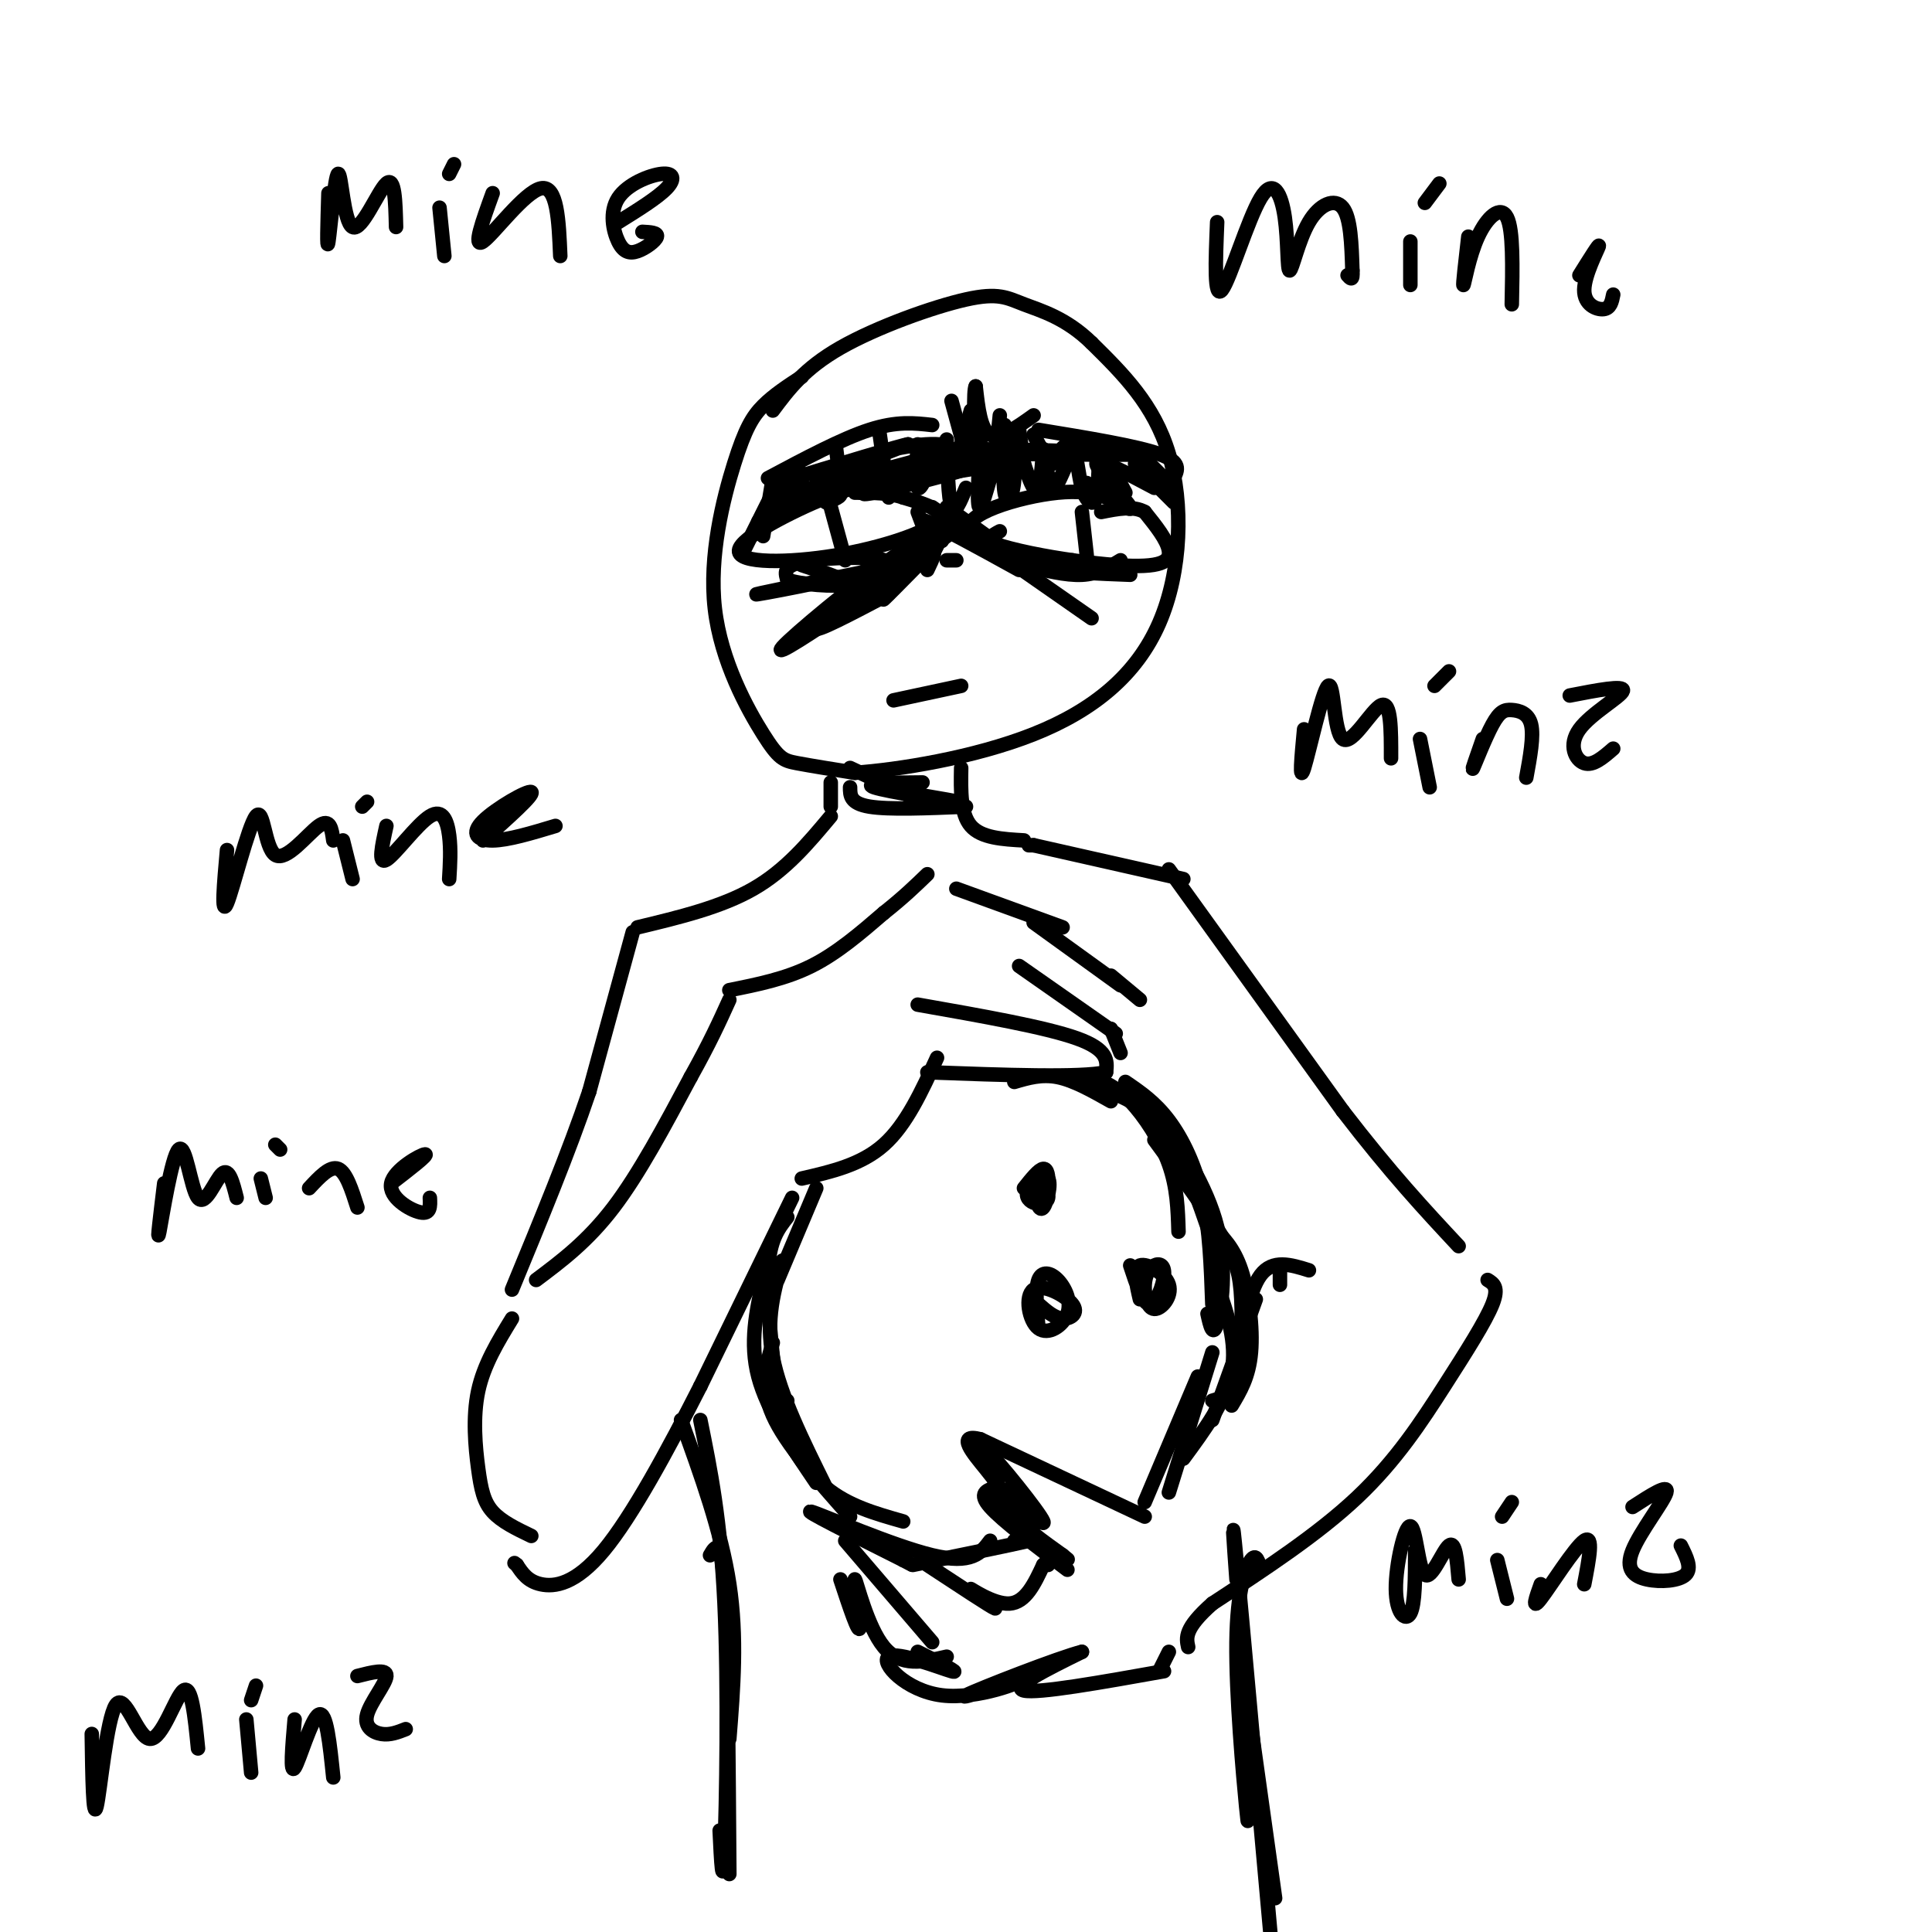 <svg viewBox='0 0 400 400' version='1.1' xmlns='http://www.w3.org/2000/svg' xmlns:xlink='http://www.w3.org/1999/xlink'><g fill='none' stroke='rgb(0,0,0)' stroke-width='3' stroke-linecap='round' stroke-linejoin='round'><path d='M166,78c-2.894,1.888 -5.789,3.776 -8,6c-2.211,2.224 -3.739,4.784 -6,12c-2.261,7.216 -5.256,19.089 -4,30c1.256,10.911 6.761,20.861 10,26c3.239,5.139 4.211,5.468 7,6c2.789,0.532 7.394,1.266 12,2'/><path d='M177,160c8.743,-0.593 24.601,-3.077 37,-8c12.399,-4.923 21.338,-12.287 26,-23c4.662,-10.713 5.046,-24.775 2,-35c-3.046,-10.225 -9.523,-16.612 -16,-23'/><path d='M226,71c-5.289,-5.191 -10.510,-6.670 -14,-8c-3.490,-1.330 -5.247,-2.512 -12,-1c-6.753,1.512 -18.501,5.718 -26,10c-7.499,4.282 -10.750,8.641 -14,13'/><path d='M172,162c0.000,0.000 0.000,5.000 0,5'/><path d='M172,169c-4.667,5.583 -9.333,11.167 -16,15c-6.667,3.833 -15.333,5.917 -24,8'/><path d='M131,193c0.000,0.000 -9.000,33.000 -9,33'/><path d='M122,226c-4.167,12.333 -10.083,26.667 -16,41'/><path d='M111,265c5.333,-4.000 10.667,-8.000 16,-15c5.333,-7.000 10.667,-17.000 16,-27'/><path d='M143,223c4.000,-7.167 6.000,-11.583 8,-16'/><path d='M151,205c5.833,-1.167 11.667,-2.333 17,-5c5.333,-2.667 10.167,-6.833 15,-11'/><path d='M183,189c4.000,-3.167 6.500,-5.583 9,-8'/><path d='M198,184c0.000,0.000 22.000,8.000 22,8'/><path d='M190,208c13.250,2.333 26.500,4.667 33,7c6.500,2.333 6.250,4.667 6,7'/><path d='M229,222c-5.167,1.167 -21.083,0.583 -37,0'/><path d='M194,219c-3.167,6.917 -6.333,13.833 -11,18c-4.667,4.167 -10.833,5.583 -17,7'/><path d='M214,191c0.000,0.000 18.000,13.000 18,13'/><path d='M230,202c0.000,0.000 6.000,5.000 6,5'/><path d='M211,200c0.000,0.000 20.000,14.000 20,14'/><path d='M230,213c0.000,0.000 2.000,5.000 2,5'/><path d='M164,248c0.000,0.000 -19.000,39.000 -19,39'/><path d='M145,287c-6.750,13.262 -14.125,26.917 -20,34c-5.875,7.083 -10.250,7.595 -13,7c-2.750,-0.595 -3.875,-2.298 -5,-4'/><path d='M107,324c-0.833,-0.667 -0.417,-0.333 0,0'/><path d='M106,273c-2.917,4.768 -5.833,9.536 -7,15c-1.167,5.464 -0.583,11.625 0,16c0.583,4.375 1.167,6.964 3,9c1.833,2.036 4.917,3.518 8,5'/><path d='M199,159c-0.083,4.750 -0.167,9.500 2,12c2.167,2.500 6.583,2.750 11,3'/><path d='M213,175c0.000,0.000 1.000,0.000 1,0'/><path d='M214,175c0.000,0.000 31.000,7.000 31,7'/><path d='M242,180c0.000,0.000 36.000,50.000 36,50'/><path d='M278,230c10.000,13.000 17.000,20.500 24,28'/><path d='M308,265c1.196,0.744 2.393,1.488 1,5c-1.393,3.512 -5.375,9.792 -10,17c-4.625,7.208 -9.893,15.345 -18,23c-8.107,7.655 -19.054,14.827 -30,22'/><path d='M251,332c-5.833,5.167 -5.417,7.083 -5,9'/><path d='M169,246c0.000,0.000 -8.000,19.000 -8,19'/><path d='M163,252c-1.833,2.333 -3.667,4.667 -4,11c-0.333,6.333 0.833,16.667 2,27'/><path d='M158,265c-1.417,6.500 -2.833,13.000 -1,20c1.833,7.000 6.917,14.500 12,22'/><path d='M210,224c2.833,-0.833 5.667,-1.667 9,-1c3.333,0.667 7.167,2.833 11,5'/><path d='M226,223c2.533,0.978 5.067,1.956 8,5c2.933,3.044 6.267,8.156 8,13c1.733,4.844 1.867,9.422 2,14'/><path d='M233,224c3.067,2.089 6.133,4.178 9,8c2.867,3.822 5.533,9.378 7,16c1.467,6.622 1.733,14.311 2,22'/><path d='M239,236c5.464,7.429 10.929,14.857 14,20c3.071,5.143 3.750,8.000 4,13c0.250,5.000 0.071,12.143 -1,16c-1.071,3.857 -3.036,4.429 -5,5'/><path d='M252,266c2.083,6.000 4.167,12.000 3,18c-1.167,6.000 -5.583,12.000 -10,18'/><path d='M251,280c0.000,0.000 -9.000,29.000 -9,29'/><path d='M248,285c0.000,0.000 -11.000,26.000 -11,26'/><path d='M265,263c0.000,0.000 0.000,3.000 0,3'/><path d='M271,263c-3.750,-1.167 -7.500,-2.333 -10,1c-2.500,3.333 -3.750,11.167 -5,19'/><path d='M260,269c0.000,0.000 -9.000,25.000 -9,25'/><path d='M242,342c0.000,0.000 -2.000,4.000 -2,4'/><path d='M241,346c-13.083,2.333 -26.167,4.667 -29,4c-2.833,-0.667 4.583,-4.333 12,-8'/><path d='M224,342c-4.443,1.071 -21.550,7.748 -24,9c-2.450,1.252 9.758,-2.921 11,-3c1.242,-0.079 -8.482,3.938 -16,3c-7.518,-0.938 -12.832,-6.829 -11,-8c1.832,-1.171 10.809,2.380 13,3c2.191,0.620 -2.405,-1.690 -7,-4'/><path d='M237,314c0.000,0.000 -34.000,-16.000 -34,-16'/><path d='M203,298c-5.250,-1.410 -1.375,3.066 1,6c2.375,2.934 3.249,4.326 2,2c-1.249,-2.326 -4.622,-8.369 -2,-6c2.622,2.369 11.239,13.150 12,15c0.761,1.850 -6.334,-5.233 -9,-7c-2.666,-1.767 -0.905,1.781 2,5c2.905,3.219 6.952,6.110 11,9'/><path d='M220,322c1.833,1.500 0.917,0.750 0,0'/><path d='M206,308c-1.750,0.583 -3.500,1.167 -1,4c2.500,2.833 9.250,7.917 16,13'/><path d='M210,319c3.250,-0.417 6.500,-0.833 3,0c-3.500,0.833 -13.750,2.917 -24,5'/><path d='M205,319c-1.867,2.489 -3.733,4.978 -12,3c-8.267,-1.978 -22.933,-8.422 -25,-9c-2.067,-0.578 8.467,4.711 19,10'/><path d='M187,323c3.167,1.667 1.583,0.833 0,0'/><path d='M175,319c0.000,0.000 18.000,21.000 18,21'/><path d='M192,324c6.679,4.393 13.357,8.786 14,9c0.643,0.214 -4.750,-3.750 -5,-4c-0.250,-0.250 4.643,3.214 8,3c3.357,-0.214 5.179,-4.107 7,-8'/><path d='M216,324c1.333,-1.333 1.167,-0.667 1,0'/><path d='M174,327c1.905,5.762 3.810,11.524 4,10c0.190,-1.524 -1.333,-10.333 -1,-10c0.333,0.333 2.524,9.810 6,14c3.476,4.190 8.238,3.095 13,2'/><path d='M214,247c0.610,1.984 1.220,3.968 2,3c0.780,-0.968 1.731,-4.889 1,-6c-0.731,-1.111 -3.145,0.587 -4,2c-0.855,1.413 -0.152,2.542 1,3c1.152,0.458 2.753,0.244 3,-1c0.247,-1.244 -0.862,-3.519 -2,-4c-1.138,-0.481 -2.306,0.832 -2,2c0.306,1.168 2.088,2.191 3,2c0.912,-0.191 0.956,-1.595 1,-3'/><path d='M217,245c0.111,-1.311 -0.111,-3.089 -1,-3c-0.889,0.089 -2.444,2.044 -4,4'/><path d='M234,262c1.308,3.980 2.616,7.961 4,8c1.384,0.039 2.843,-3.863 3,-6c0.157,-2.137 -0.989,-2.508 -2,-2c-1.011,0.508 -1.887,1.896 -2,4c-0.113,2.104 0.537,4.925 2,5c1.463,0.075 3.740,-2.595 3,-5c-0.740,-2.405 -4.497,-4.544 -6,-4c-1.503,0.544 -0.751,3.772 0,7'/><path d='M215,270c1.649,1.449 3.299,2.898 5,3c1.701,0.102 3.454,-1.142 2,-3c-1.454,-1.858 -6.113,-4.330 -8,-3c-1.887,1.330 -1.000,6.461 1,8c2.000,1.539 5.113,-0.515 6,-3c0.887,-2.485 -0.454,-5.400 -2,-7c-1.546,-1.600 -3.299,-1.886 -4,0c-0.701,1.886 -0.351,5.943 0,10'/><path d='M184,100c-3.029,0.100 -6.057,0.201 -13,3c-6.943,2.799 -17.799,8.297 -18,11c-0.201,2.703 10.254,2.612 20,1c9.746,-1.612 18.785,-4.746 21,-7c2.215,-2.254 -2.392,-3.627 -7,-5'/><path d='M187,103c-2.833,-1.000 -6.417,-1.000 -10,-1'/><path d='M172,105c0.000,0.000 3.000,11.000 3,11'/><path d='M229,102c1.440,1.255 2.880,2.509 2,2c-0.880,-0.509 -4.081,-2.783 -12,-2c-7.919,0.783 -20.556,4.622 -18,8c2.556,3.378 20.303,6.294 30,7c9.697,0.706 11.342,-0.798 11,-3c-0.342,-2.202 -2.671,-5.101 -5,-8'/><path d='M237,106c-2.333,-1.333 -5.667,-0.667 -9,0'/><path d='M224,106c0.000,0.000 1.000,9.000 1,9'/><path d='M159,99c7.667,-4.083 15.333,-8.167 21,-10c5.667,-1.833 9.333,-1.417 13,-1'/><path d='M215,89c10.167,1.667 20.333,3.333 25,5c4.667,1.667 3.833,3.333 3,5'/><path d='M199,142c0.000,0.000 -14.000,3.000 -14,3'/><path d='M162,261c-1.750,6.083 -3.500,12.167 -2,20c1.500,7.833 6.250,17.417 11,27'/><path d='M160,278c-1.333,4.500 -2.667,9.000 0,15c2.667,6.000 9.333,13.500 16,21'/><path d='M163,290c-1.067,0.822 -2.133,1.644 -1,5c1.133,3.356 4.467,9.244 9,13c4.533,3.756 10.267,5.378 16,7'/><path d='M227,225c5.000,1.833 10.000,3.667 14,9c4.000,5.333 7.000,14.167 10,23'/><path d='M239,229c5.444,8.289 10.889,16.578 13,25c2.111,8.422 0.889,16.978 0,20c-0.889,3.022 -1.444,0.511 -2,-2'/><path d='M251,254c2.222,2.156 4.444,4.311 6,9c1.556,4.689 2.444,11.911 2,17c-0.444,5.089 -2.222,8.044 -4,11'/><path d='M141,294c4.167,11.500 8.333,23.000 10,34c1.667,11.000 0.833,21.500 0,32'/><path d='M145,294c2.089,10.289 4.178,20.578 5,38c0.822,17.422 0.378,41.978 0,51c-0.378,9.022 -0.689,2.511 -1,-4'/><path d='M147,322c1.167,-2.000 2.333,-4.000 3,7c0.667,11.000 0.833,35.000 1,59'/><path d='M261,325c-0.446,-1.738 -0.893,-3.476 -2,-2c-1.107,1.476 -2.875,6.167 -3,17c-0.125,10.833 1.393,27.810 2,34c0.607,6.190 0.304,1.595 0,-3'/><path d='M256,327c-0.583,-8.083 -1.167,-16.167 0,-4c1.167,12.167 4.083,44.583 7,77'/><path d='M257,343c0.000,0.000 7.000,50.000 7,50'/><path d='M176,159c0.000,0.000 17.000,8.000 17,8'/><path d='M176,163c0.000,1.667 0.000,3.333 4,4c4.000,0.667 12.000,0.333 20,0'/><path d='M187,164c6.756,1.156 13.511,2.311 11,2c-2.511,-0.311 -14.289,-2.089 -17,-3c-2.711,-0.911 3.644,-0.956 10,-1'/><path d='M197,83c0.000,0.000 3.000,11.000 3,11'/><path d='M214,86c-3.500,2.500 -7.000,5.000 -9,4c-2.000,-1.000 -2.500,-5.500 -3,-10'/><path d='M202,80c-0.500,0.833 -0.250,7.917 0,15'/><path d='M201,85c0.000,0.000 -2.000,7.000 -2,7'/><path d='M207,86c0.000,0.000 -1.000,10.000 -1,10'/><path d='M208,88c0.000,0.000 -2.000,7.000 -2,7'/><path d='M204,98c0.000,0.000 1.000,1.000 1,1'/><path d='M207,91c0.000,0.000 0.000,5.000 0,5'/><path d='M211,89c0.000,0.000 1.000,7.000 1,7'/><path d='M214,90c1.600,3.000 3.200,6.000 4,6c0.800,0.000 0.800,-3.000 3,-4c2.200,-1.000 6.600,0.000 11,1'/><path d='M216,94c-4.863,-0.038 -9.726,-0.076 -3,0c6.726,0.076 25.040,0.266 23,0c-2.040,-0.266 -24.433,-0.989 -35,-1c-10.567,-0.011 -9.306,0.689 -4,1c5.306,0.311 14.659,0.232 14,1c-0.659,0.768 -11.329,2.384 -22,4'/><path d='M189,99c-7.057,1.750 -13.701,4.126 -8,3c5.701,-1.126 23.746,-5.752 21,-6c-2.746,-0.248 -26.283,3.884 -29,4c-2.717,0.116 15.385,-3.783 21,-6c5.615,-2.217 -1.258,-2.751 -9,-1c-7.742,1.751 -16.355,5.786 -16,6c0.355,0.214 9.677,-3.393 19,-7'/><path d='M188,92c-1.333,0.167 -14.167,4.083 -27,8'/><path d='M161,100c0.000,0.000 -7.000,14.000 -7,14'/><path d='M160,99c0.000,0.000 -2.000,12.000 -2,12'/><path d='M173,92c0.000,0.000 1.000,8.000 1,8'/><path d='M182,89c0.000,0.000 2.000,14.000 2,14'/><path d='M190,92c-0.250,4.167 -0.500,8.333 0,9c0.500,0.667 1.750,-2.167 3,-5'/><path d='M196,91c0.167,6.167 0.333,12.333 1,14c0.667,1.667 1.833,-1.167 3,-4'/><path d='M203,91c-0.441,7.547 -0.882,15.094 0,14c0.882,-1.094 3.087,-10.827 4,-12c0.913,-1.173 0.535,6.216 1,9c0.465,2.784 1.774,0.963 2,-3c0.226,-3.963 -0.632,-10.067 0,-9c0.632,1.067 2.752,9.305 4,11c1.248,1.695 1.624,-3.152 2,-8'/><path d='M216,93c0.539,1.094 0.887,7.827 2,8c1.113,0.173 2.992,-6.216 4,-7c1.008,-0.784 1.147,4.037 2,7c0.853,2.963 2.422,4.067 3,2c0.578,-2.067 0.165,-7.305 1,-8c0.835,-0.695 2.917,3.152 5,7'/><path d='M196,116c0.000,0.000 2.000,0.000 2,0'/><path d='M195,112c-2.833,-2.500 -5.667,-5.000 -3,-4c2.667,1.000 10.833,5.500 19,10'/><path d='M193,105c0.000,0.000 33.000,23.000 33,23'/><path d='M196,105c0.000,0.000 18.000,13.000 18,13'/><path d='M190,106c0.000,0.000 3.000,8.000 3,8'/><path d='M196,111c0.000,0.000 -17.000,12.000 -17,12'/><path d='M193,113c-1.022,-0.933 -2.044,-1.867 -9,3c-6.956,4.867 -19.844,15.533 -22,18c-2.156,2.467 6.422,-3.267 15,-9'/><path d='M187,116c-8.750,6.417 -17.500,12.833 -18,14c-0.500,1.167 7.250,-2.917 15,-7'/><path d='M191,116c-4.378,4.444 -8.756,8.889 -8,8c0.756,-0.889 6.644,-7.111 9,-9c2.356,-1.889 1.178,0.556 0,3'/><path d='M196,109c0.000,0.000 -3.000,6.000 -3,6'/><path d='M181,117c0.000,0.000 -6.000,4.000 -6,4'/><path d='M181,118c-13.500,2.738 -27.000,5.476 -24,5c3.000,-0.476 22.500,-4.167 26,-6c3.500,-1.833 -9.000,-1.810 -15,-1c-6.000,0.810 -5.500,2.405 -5,4'/><path d='M163,120c2.289,1.022 10.511,1.578 12,1c1.489,-0.578 -3.756,-2.289 -9,-4'/><path d='M165,101c-3.800,3.867 -7.600,7.733 -7,7c0.600,-0.733 5.600,-6.067 7,-8c1.400,-1.933 -0.800,-0.467 -3,1'/><path d='M207,110c-1.583,0.833 -3.167,1.667 0,3c3.167,1.333 11.083,3.167 19,5'/><path d='M212,117c4.333,1.083 8.667,2.167 12,2c3.333,-0.167 5.667,-1.583 8,-3'/><path d='M222,116c-2.500,0.750 -5.000,1.500 -3,2c2.000,0.500 8.500,0.750 15,1'/><path d='M225,100c4.844,3.222 9.689,6.444 9,5c-0.689,-1.444 -6.911,-7.556 -7,-9c-0.089,-1.444 5.956,1.778 12,5'/><path d='M235,96c0.000,0.000 8.000,8.000 8,8'/><path d='M236,94c0.000,0.000 6.000,6.000 6,6'/><path d='M181,102c-3.917,-0.917 -7.833,-1.833 -11,-1c-3.167,0.833 -5.583,3.417 -8,6'/><path d='M171,104c1.689,-0.578 3.378,-1.156 3,-2c-0.378,-0.844 -2.822,-1.956 -6,-1c-3.178,0.956 -7.089,3.978 -11,7'/><path d='M166,101c0.000,0.000 0.000,-3.000 0,-3'/><path d='M252,46c-0.335,8.082 -0.670,16.164 1,14c1.670,-2.164 5.344,-14.576 8,-19c2.656,-4.424 4.295,-0.862 5,4c0.705,4.862 0.478,11.025 1,11c0.522,-0.025 1.794,-6.237 4,-10c2.206,-3.763 5.344,-5.075 7,-3c1.656,2.075 1.828,7.538 2,13'/><path d='M280,56c0.167,2.333 -0.417,1.667 -1,1'/><path d='M292,50c0.000,0.000 0.000,9.000 0,9'/><path d='M295,42c0.000,0.000 3.000,-4.000 3,-4'/><path d='M304,49c-0.589,5.131 -1.179,10.262 -1,10c0.179,-0.262 1.125,-5.917 3,-10c1.875,-4.083 4.679,-6.595 6,-4c1.321,2.595 1.161,10.298 1,18'/><path d='M334,61c-0.280,1.417 -0.560,2.833 -2,3c-1.440,0.167 -4.042,-0.917 -4,-4c0.042,-3.083 2.726,-8.167 3,-9c0.274,-0.833 -1.863,2.583 -4,6'/><path d='M270,151c-0.536,5.713 -1.072,11.426 0,8c1.072,-3.426 3.751,-15.990 5,-17c1.249,-1.010 1.067,9.536 3,11c1.933,1.464 5.981,-6.153 8,-7c2.019,-0.847 2.010,5.077 2,11'/><path d='M294,153c0.000,0.000 2.000,10.000 2,10'/><path d='M297,142c0.000,0.000 3.000,-3.000 3,-3'/><path d='M307,153c-1.211,3.458 -2.421,6.915 -2,6c0.421,-0.915 2.474,-6.204 4,-9c1.526,-2.796 2.526,-3.099 4,-3c1.474,0.099 3.421,0.600 4,3c0.579,2.400 -0.211,6.700 -1,11'/><path d='M334,155c-2.089,1.815 -4.179,3.631 -6,3c-1.821,-0.631 -3.375,-3.708 -1,-7c2.375,-3.292 8.679,-6.798 9,-8c0.321,-1.202 -5.339,-0.101 -11,1'/><path d='M68,40c-0.188,6.231 -0.376,12.463 0,10c0.376,-2.463 1.317,-13.619 2,-14c0.683,-0.381 1.107,10.013 3,11c1.893,0.987 5.255,-7.432 7,-9c1.745,-1.568 1.872,3.716 2,9'/><path d='M91,43c0.000,0.000 1.000,10.000 1,10'/><path d='M93,36c0.000,0.000 1.000,-2.000 1,-2'/><path d='M102,40c-2.089,5.756 -4.178,11.511 -2,10c2.178,-1.511 8.622,-10.289 12,-11c3.378,-0.711 3.689,6.644 4,14'/><path d='M133,48c1.617,0.084 3.235,0.167 3,1c-0.235,0.833 -2.322,2.415 -4,3c-1.678,0.585 -2.947,0.173 -4,-2c-1.053,-2.173 -1.891,-6.108 0,-9c1.891,-2.892 6.509,-4.740 9,-5c2.491,-0.260 2.855,1.069 1,3c-1.855,1.931 -5.927,4.466 -10,7'/><path d='M47,176c-0.625,6.982 -1.250,13.965 0,11c1.250,-2.965 4.376,-15.877 6,-18c1.624,-2.123 1.745,6.544 4,8c2.255,1.456 6.644,-4.298 9,-6c2.356,-1.702 2.678,0.649 3,3'/><path d='M71,174c0.000,0.000 2.000,8.000 2,8'/><path d='M75,167c0.000,0.000 1.000,-1.000 1,-1'/><path d='M80,171c-0.899,4.042 -1.798,8.083 0,7c1.798,-1.083 6.292,-7.292 9,-9c2.708,-1.708 3.631,1.083 4,4c0.369,2.917 0.185,5.958 0,9'/><path d='M115,171c-4.911,1.482 -9.821,2.964 -13,3c-3.179,0.036 -4.625,-1.375 -2,-4c2.625,-2.625 9.321,-6.464 10,-6c0.679,0.464 -4.661,5.232 -10,10'/><path d='M19,359c0.131,9.029 0.262,18.057 1,15c0.738,-3.057 2.085,-18.201 4,-21c1.915,-2.799 4.400,6.746 7,7c2.600,0.254 5.314,-8.785 7,-10c1.686,-1.215 2.343,5.392 3,12'/><path d='M51,356c0.000,0.000 1.000,11.000 1,11'/><path d='M52,352c0.000,0.000 1.000,-3.000 1,-3'/><path d='M61,356c-0.489,5.733 -0.978,11.467 0,10c0.978,-1.467 3.422,-10.133 5,-11c1.578,-0.867 2.289,6.067 3,13'/><path d='M84,358c-1.619,0.637 -3.238,1.274 -5,1c-1.762,-0.274 -3.667,-1.458 -3,-4c0.667,-2.542 3.905,-6.440 4,-8c0.095,-1.560 -2.952,-0.780 -6,0'/><path d='M293,321c-0.006,5.569 -0.013,11.138 -1,13c-0.987,1.862 -2.955,0.015 -3,-5c-0.045,-5.015 1.833,-13.200 3,-13c1.167,0.200 1.622,8.785 3,10c1.378,1.215 3.679,-4.938 5,-6c1.321,-1.062 1.660,2.969 2,7'/><path d='M310,323c0.000,0.000 2.000,8.000 2,8'/><path d='M311,314c0.000,0.000 2.000,-3.000 2,-3'/><path d='M319,328c-1.000,2.800 -2.000,5.600 0,3c2.000,-2.600 7.000,-10.600 9,-12c2.000,-1.400 1.000,3.800 0,9'/><path d='M348,320c1.171,2.341 2.341,4.683 1,6c-1.341,1.317 -5.195,1.611 -8,1c-2.805,-0.611 -4.563,-2.126 -3,-6c1.563,-3.874 6.447,-10.107 7,-12c0.553,-1.893 -3.223,0.553 -7,3'/><path d='M34,245c-0.789,6.502 -1.579,13.005 -1,10c0.579,-3.005 2.526,-15.517 4,-17c1.474,-1.483 2.474,8.062 4,10c1.526,1.938 3.579,-3.732 5,-5c1.421,-1.268 2.211,1.866 3,5'/><path d='M54,244c0.000,0.000 1.000,4.000 1,4'/><path d='M57,237c0.000,0.000 1.000,1.000 1,1'/><path d='M64,246c2.167,-2.333 4.333,-4.667 6,-4c1.667,0.667 2.833,4.333 4,8'/><path d='M89,248c0.083,1.732 0.167,3.464 -2,3c-2.167,-0.464 -6.583,-3.125 -6,-6c0.583,-2.875 6.167,-5.964 7,-6c0.833,-0.036 -3.083,2.982 -7,6'/></g>
</svg>